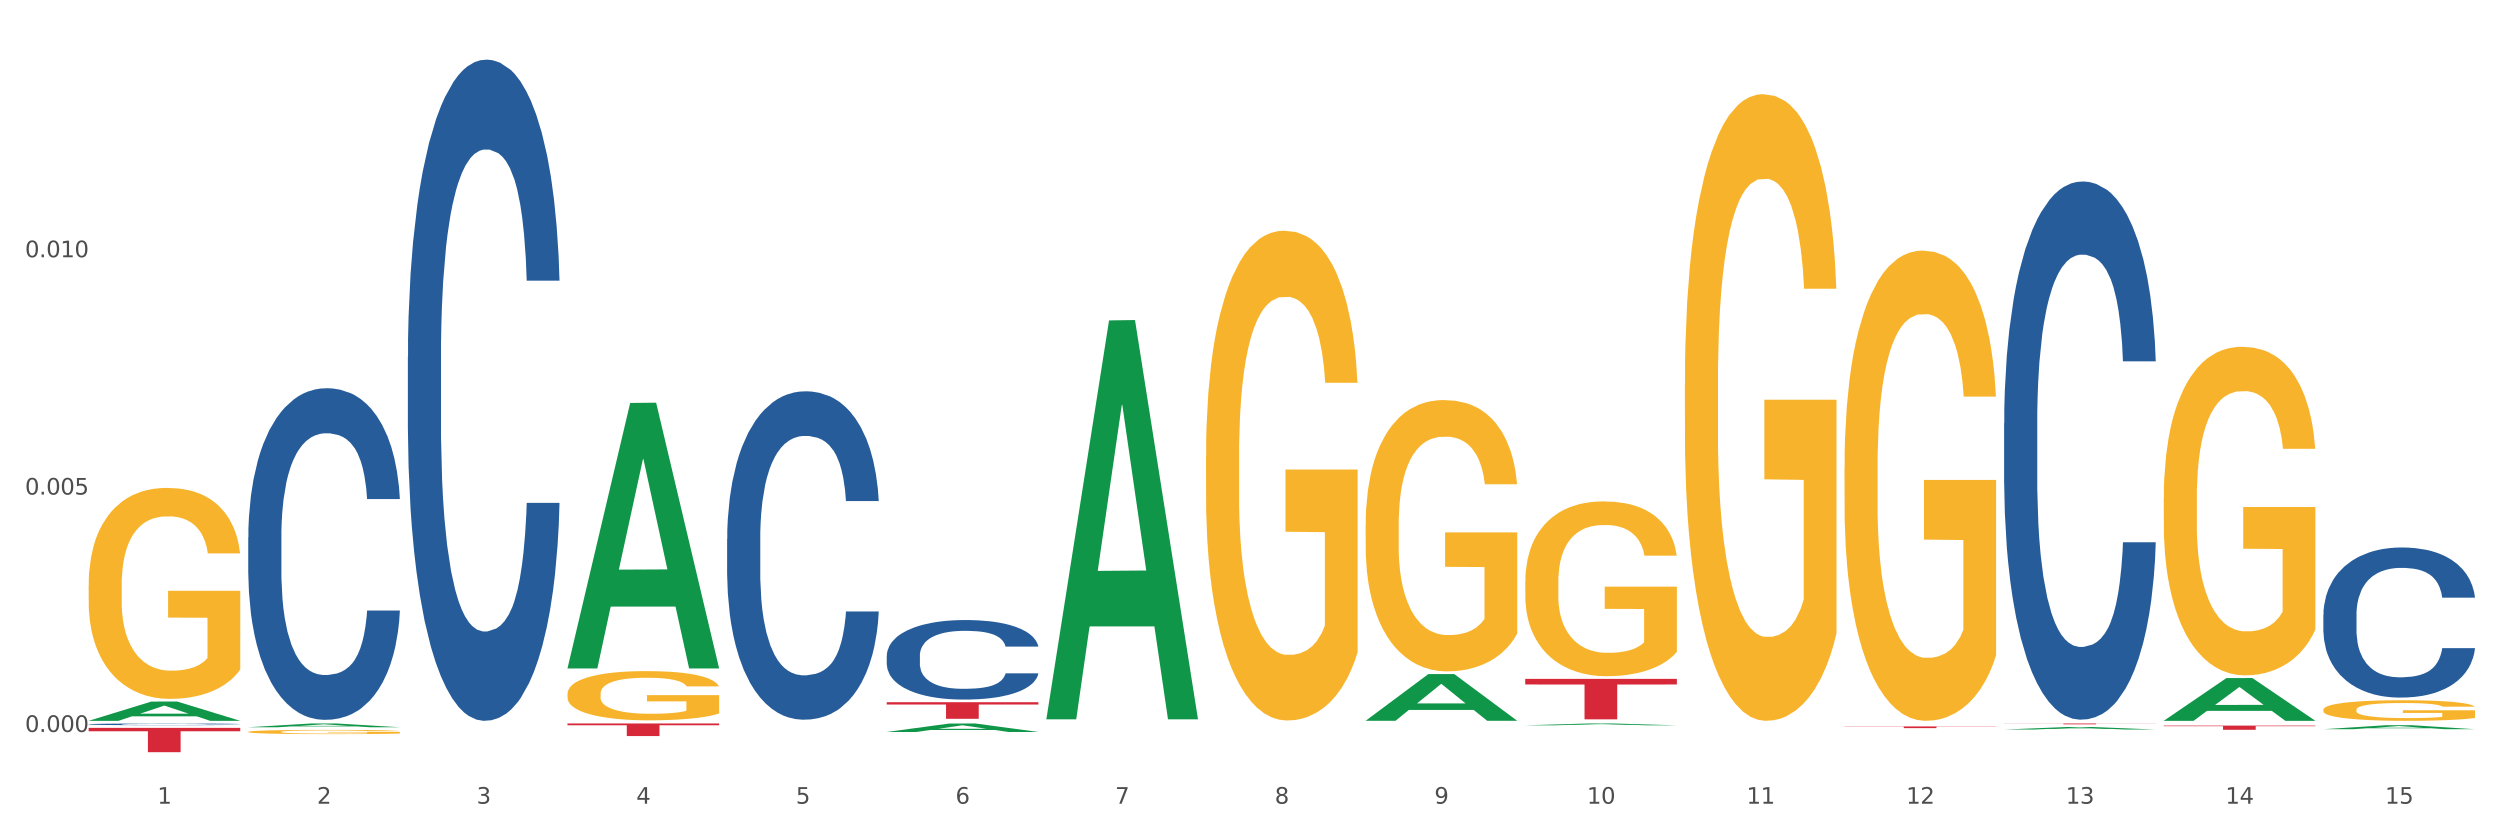 <?xml version="1.0" encoding="utf-8" standalone="no"?>
<!DOCTYPE svg PUBLIC "-//W3C//DTD SVG 1.1//EN"
  "http://www.w3.org/Graphics/SVG/1.1/DTD/svg11.dtd">
<svg xmlns:xlink="http://www.w3.org/1999/xlink" width="1080pt" height="360pt" viewBox="0 0 1080 360" xmlns="http://www.w3.org/2000/svg" version="1.1">
 <rect x="0" y="0" width="1080" height="360" fill="#333333" stroke="none"/>
 <defs>
  <style type="text/css">*{stroke-linejoin: round; stroke-linecap: butt}</style>
 </defs>
 <g id="figure_1">
  <g id="patch_1">
   <path d="M 0 360 
L 1080 360 
L 1080 0 
L 0 0 
z
" style="fill: #ffffff; stroke: #ffffff; stroke-linejoin: miter"/>
  </g>
  <g id="axes_1">
   <g id="matplotlib.axis_1">
    <g id="xtick_1">
     <g id="text_1">
      <!-- 1 -->
      <g style="fill: #4d4d4d" transform="translate(67.984 347.204) scale(0.096 -0.096)">
       <defs>
        <path id="DejaVuSans-31" d="M 794 531 
L 1825 531 
L 1825 4091 
L 703 3866 
L 703 4441 
L 1819 4666 
L 2450 4666 
L 2450 531 
L 3481 531 
L 3481 0 
L 794 0 
L 794 531 
z
" transform="scale(0.016)"/>
       </defs>
       <use xlink:href="#DejaVuSans-31"/>
      </g>
     </g>
    </g>
    <g id="xtick_2">
     <g id="text_2">
      <!-- 2 -->
      <g style="fill: #4d4d4d" transform="translate(136.942 347.204) scale(0.096 -0.096)">
       <defs>
        <path id="DejaVuSans-32" d="M 1228 531 
L 3431 531 
L 3431 0 
L 469 0 
L 469 531 
Q 828 903 1448 1529 
Q 2069 2156 2228 2338 
Q 2531 2678 2651 2914 
Q 2772 3150 2772 3378 
Q 2772 3750 2511 3984 
Q 2250 4219 1831 4219 
Q 1534 4219 1204 4116 
Q 875 4013 500 3803 
L 500 4441 
Q 881 4594 1212 4672 
Q 1544 4750 1819 4750 
Q 2544 4750 2975 4387 
Q 3406 4025 3406 3419 
Q 3406 3131 3298 2873 
Q 3191 2616 2906 2266 
Q 2828 2175 2409 1742 
Q 1991 1309 1228 531 
z
" transform="scale(0.016)"/>
       </defs>
       <use xlink:href="#DejaVuSans-32"/>
      </g>
     </g>
    </g>
    <g id="xtick_3">
     <g id="text_3">
      <!-- 3 -->
      <g style="fill: #4d4d4d" transform="translate(205.899 347.204) scale(0.096 -0.096)">
       <defs>
        <path id="DejaVuSans-33" d="M 2597 2516 
Q 3050 2419 3304 2112 
Q 3559 1806 3559 1356 
Q 3559 666 3084 287 
Q 2609 -91 1734 -91 
Q 1441 -91 1130 -33 
Q 819 25 488 141 
L 488 750 
Q 750 597 1062 519 
Q 1375 441 1716 441 
Q 2309 441 2620 675 
Q 2931 909 2931 1356 
Q 2931 1769 2642 2001 
Q 2353 2234 1838 2234 
L 1294 2234 
L 1294 2753 
L 1863 2753 
Q 2328 2753 2575 2939 
Q 2822 3125 2822 3475 
Q 2822 3834 2567 4026 
Q 2313 4219 1838 4219 
Q 1578 4219 1281 4162 
Q 984 4106 628 3988 
L 628 4550 
Q 988 4650 1302 4700 
Q 1616 4750 1894 4750 
Q 2613 4750 3031 4423 
Q 3450 4097 3450 3541 
Q 3450 3153 3228 2886 
Q 3006 2619 2597 2516 
z
" transform="scale(0.016)"/>
       </defs>
       <use xlink:href="#DejaVuSans-33"/>
      </g>
     </g>
    </g>
    <g id="xtick_4">
     <g id="text_4">
      <!-- 4 -->
      <g style="fill: #4d4d4d" transform="translate(274.857 347.204) scale(0.096 -0.096)">
       <defs>
        <path id="DejaVuSans-34" d="M 2419 4116 
L 825 1625 
L 2419 1625 
L 2419 4116 
z
M 2253 4666 
L 3047 4666 
L 3047 1625 
L 3713 1625 
L 3713 1100 
L 3047 1100 
L 3047 0 
L 2419 0 
L 2419 1100 
L 313 1100 
L 313 1709 
L 2253 4666 
z
" transform="scale(0.016)"/>
       </defs>
       <use xlink:href="#DejaVuSans-34"/>
      </g>
     </g>
    </g>
    <g id="xtick_5">
     <g id="text_5">
      <!-- 5 -->
      <g style="fill: #4d4d4d" transform="translate(343.815 347.204) scale(0.096 -0.096)">
       <defs>
        <path id="DejaVuSans-35" d="M 691 4666 
L 3169 4666 
L 3169 4134 
L 1269 4134 
L 1269 2991 
Q 1406 3038 1543 3061 
Q 1681 3084 1819 3084 
Q 2600 3084 3056 2656 
Q 3513 2228 3513 1497 
Q 3513 744 3044 326 
Q 2575 -91 1722 -91 
Q 1428 -91 1123 -41 
Q 819 9 494 109 
L 494 744 
Q 775 591 1075 516 
Q 1375 441 1709 441 
Q 2250 441 2565 725 
Q 2881 1009 2881 1497 
Q 2881 1984 2565 2268 
Q 2250 2553 1709 2553 
Q 1456 2553 1204 2497 
Q 953 2441 691 2322 
L 691 4666 
z
" transform="scale(0.016)"/>
       </defs>
       <use xlink:href="#DejaVuSans-35"/>
      </g>
     </g>
    </g>
    <g id="xtick_6">
     <g id="text_6">
      <!-- 6 -->
      <g style="fill: #4d4d4d" transform="translate(412.772 347.204) scale(0.096 -0.096)">
       <defs>
        <path id="DejaVuSans-36" d="M 2113 2584 
Q 1688 2584 1439 2293 
Q 1191 2003 1191 1497 
Q 1191 994 1439 701 
Q 1688 409 2113 409 
Q 2538 409 2786 701 
Q 3034 994 3034 1497 
Q 3034 2003 2786 2293 
Q 2538 2584 2113 2584 
z
M 3366 4563 
L 3366 3988 
Q 3128 4100 2886 4159 
Q 2644 4219 2406 4219 
Q 1781 4219 1451 3797 
Q 1122 3375 1075 2522 
Q 1259 2794 1537 2939 
Q 1816 3084 2150 3084 
Q 2853 3084 3261 2657 
Q 3669 2231 3669 1497 
Q 3669 778 3244 343 
Q 2819 -91 2113 -91 
Q 1303 -91 875 529 
Q 447 1150 447 2328 
Q 447 3434 972 4092 
Q 1497 4750 2381 4750 
Q 2619 4750 2861 4703 
Q 3103 4656 3366 4563 
z
" transform="scale(0.016)"/>
       </defs>
       <use xlink:href="#DejaVuSans-36"/>
      </g>
     </g>
    </g>
    <g id="xtick_7">
     <g id="text_7">
      <!-- 7 -->
      <g style="fill: #4d4d4d" transform="translate(481.73 347.204) scale(0.096 -0.096)">
       <defs>
        <path id="DejaVuSans-37" d="M 525 4666 
L 3525 4666 
L 3525 4397 
L 1831 0 
L 1172 0 
L 2766 4134 
L 525 4134 
L 525 4666 
z
" transform="scale(0.016)"/>
       </defs>
       <use xlink:href="#DejaVuSans-37"/>
      </g>
     </g>
    </g>
    <g id="xtick_8">
     <g id="text_8">
      <!-- 8 -->
      <g style="fill: #4d4d4d" transform="translate(550.688 347.204) scale(0.096 -0.096)">
       <defs>
        <path id="DejaVuSans-38" d="M 2034 2216 
Q 1584 2216 1326 1975 
Q 1069 1734 1069 1313 
Q 1069 891 1326 650 
Q 1584 409 2034 409 
Q 2484 409 2743 651 
Q 3003 894 3003 1313 
Q 3003 1734 2745 1975 
Q 2488 2216 2034 2216 
z
M 1403 2484 
Q 997 2584 770 2862 
Q 544 3141 544 3541 
Q 544 4100 942 4425 
Q 1341 4750 2034 4750 
Q 2731 4750 3128 4425 
Q 3525 4100 3525 3541 
Q 3525 3141 3298 2862 
Q 3072 2584 2669 2484 
Q 3125 2378 3379 2068 
Q 3634 1759 3634 1313 
Q 3634 634 3220 271 
Q 2806 -91 2034 -91 
Q 1263 -91 848 271 
Q 434 634 434 1313 
Q 434 1759 690 2068 
Q 947 2378 1403 2484 
z
M 1172 3481 
Q 1172 3119 1398 2916 
Q 1625 2713 2034 2713 
Q 2441 2713 2670 2916 
Q 2900 3119 2900 3481 
Q 2900 3844 2670 4047 
Q 2441 4250 2034 4250 
Q 1625 4250 1398 4047 
Q 1172 3844 1172 3481 
z
" transform="scale(0.016)"/>
       </defs>
       <use xlink:href="#DejaVuSans-38"/>
      </g>
     </g>
    </g>
    <g id="xtick_9">
     <g id="text_9">
      <!-- 9 -->
      <g style="fill: #4d4d4d" transform="translate(619.645 347.204) scale(0.096 -0.096)">
       <defs>
        <path id="DejaVuSans-39" d="M 703 97 
L 703 672 
Q 941 559 1184 500 
Q 1428 441 1663 441 
Q 2288 441 2617 861 
Q 2947 1281 2994 2138 
Q 2813 1869 2534 1725 
Q 2256 1581 1919 1581 
Q 1219 1581 811 2004 
Q 403 2428 403 3163 
Q 403 3881 828 4315 
Q 1253 4750 1959 4750 
Q 2769 4750 3195 4129 
Q 3622 3509 3622 2328 
Q 3622 1225 3098 567 
Q 2575 -91 1691 -91 
Q 1453 -91 1209 -44 
Q 966 3 703 97 
z
M 1959 2075 
Q 2384 2075 2632 2365 
Q 2881 2656 2881 3163 
Q 2881 3666 2632 3958 
Q 2384 4250 1959 4250 
Q 1534 4250 1286 3958 
Q 1038 3666 1038 3163 
Q 1038 2656 1286 2365 
Q 1534 2075 1959 2075 
z
" transform="scale(0.016)"/>
       </defs>
       <use xlink:href="#DejaVuSans-39"/>
      </g>
     </g>
    </g>
    <g id="xtick_10">
     <g id="text_10">
      <!-- 10 -->
      <g style="fill: #4d4d4d" transform="translate(685.549 347.204) scale(0.096 -0.096)">
       <defs>
        <path id="DejaVuSans-30" d="M 2034 4250 
Q 1547 4250 1301 3770 
Q 1056 3291 1056 2328 
Q 1056 1369 1301 889 
Q 1547 409 2034 409 
Q 2525 409 2770 889 
Q 3016 1369 3016 2328 
Q 3016 3291 2770 3770 
Q 2525 4250 2034 4250 
z
M 2034 4750 
Q 2819 4750 3233 4129 
Q 3647 3509 3647 2328 
Q 3647 1150 3233 529 
Q 2819 -91 2034 -91 
Q 1250 -91 836 529 
Q 422 1150 422 2328 
Q 422 3509 836 4129 
Q 1250 4750 2034 4750 
z
" transform="scale(0.016)"/>
       </defs>
       <use xlink:href="#DejaVuSans-31"/>
       <use xlink:href="#DejaVuSans-30" transform="translate(63.623 0)"/>
      </g>
     </g>
    </g>
    <g id="xtick_11">
     <g id="text_11">
      <!-- 11 -->
      <g style="fill: #4d4d4d" transform="translate(754.506 347.204) scale(0.096 -0.096)">
       <use xlink:href="#DejaVuSans-31"/>
       <use xlink:href="#DejaVuSans-31" transform="translate(63.623 0)"/>
      </g>
     </g>
    </g>
    <g id="xtick_12">
     <g id="text_12">
      <!-- 12 -->
      <g style="fill: #4d4d4d" transform="translate(823.464 347.204) scale(0.096 -0.096)">
       <use xlink:href="#DejaVuSans-31"/>
       <use xlink:href="#DejaVuSans-32" transform="translate(63.623 0)"/>
      </g>
     </g>
    </g>
    <g id="xtick_13">
     <g id="text_13">
      <!-- 13 -->
      <g style="fill: #4d4d4d" transform="translate(892.422 347.204) scale(0.096 -0.096)">
       <use xlink:href="#DejaVuSans-31"/>
       <use xlink:href="#DejaVuSans-33" transform="translate(63.623 0)"/>
      </g>
     </g>
    </g>
    <g id="xtick_14">
     <g id="text_14">
      <!-- 14 -->
      <g style="fill: #4d4d4d" transform="translate(961.379 347.204) scale(0.096 -0.096)">
       <use xlink:href="#DejaVuSans-31"/>
       <use xlink:href="#DejaVuSans-34" transform="translate(63.623 0)"/>
      </g>
     </g>
    </g>
    <g id="xtick_15">
     <g id="text_15">
      <!-- 15 -->
      <g style="fill: #4d4d4d" transform="translate(1030.337 347.204) scale(0.096 -0.096)">
       <use xlink:href="#DejaVuSans-31"/>
       <use xlink:href="#DejaVuSans-35" transform="translate(63.623 0)"/>
      </g>
     </g>
    </g>
    <g id="xtick_16"/>
    <g id="xtick_17"/>
    <g id="xtick_18"/>
    <g id="xtick_19"/>
    <g id="xtick_20"/>
    <g id="xtick_21"/>
    <g id="xtick_22"/>
    <g id="xtick_23"/>
    <g id="xtick_24"/>
    <g id="xtick_25"/>
    <g id="xtick_26"/>
    <g id="xtick_27"/>
    <g id="xtick_28"/>
    <g id="xtick_29"/>
   </g>
   <g id="matplotlib.axis_2">
    <g id="ytick_1">
     <g id="text_16">
      <!-- 0.000 -->
      <g style="fill: #4d4d4d" transform="translate(10.8 316.197) scale(0.096 -0.096)">
       <defs>
        <path id="DejaVuSans-2e" d="M 684 794 
L 1344 794 
L 1344 0 
L 684 0 
L 684 794 
z
" transform="scale(0.016)"/>
       </defs>
       <use xlink:href="#DejaVuSans-30"/>
       <use xlink:href="#DejaVuSans-2e" transform="translate(63.623 0)"/>
       <use xlink:href="#DejaVuSans-30" transform="translate(95.41 0)"/>
       <use xlink:href="#DejaVuSans-30" transform="translate(159.033 0)"/>
       <use xlink:href="#DejaVuSans-30" transform="translate(222.656 0)"/>
      </g>
     </g>
    </g>
    <g id="ytick_2">
     <g id="text_17">
      <!-- 0.005 -->
      <g style="fill: #4d4d4d" transform="translate(10.8 213.663) scale(0.096 -0.096)">
       <use xlink:href="#DejaVuSans-30"/>
       <use xlink:href="#DejaVuSans-2e" transform="translate(63.623 0)"/>
       <use xlink:href="#DejaVuSans-30" transform="translate(95.41 0)"/>
       <use xlink:href="#DejaVuSans-30" transform="translate(159.033 0)"/>
       <use xlink:href="#DejaVuSans-35" transform="translate(222.656 0)"/>
      </g>
     </g>
    </g>
    <g id="ytick_3">
     <g id="text_18">
      <!-- 0.010 -->
      <g style="fill: #4d4d4d" transform="translate(10.8 111.129) scale(0.096 -0.096)">
       <use xlink:href="#DejaVuSans-30"/>
       <use xlink:href="#DejaVuSans-2e" transform="translate(63.623 0)"/>
       <use xlink:href="#DejaVuSans-30" transform="translate(95.41 0)"/>
       <use xlink:href="#DejaVuSans-31" transform="translate(159.033 0)"/>
       <use xlink:href="#DejaVuSans-30" transform="translate(222.656 0)"/>
      </g>
     </g>
    </g>
    <g id="ytick_4"/>
    <g id="ytick_5"/>
    <g id="ytick_6"/>
   </g>
   <g id="PolyCollection_1">
    <path d="M 38.283 311.387 
L 38.351 311.379 
L 65.365 303.079 
L 76.576 303.071 
L 103.793 311.402 
L 90.826 311.402 
L 84.95 309.462 
L 57.058 309.462 
L 56.855 309.494 
L 51.182 311.402 
L 38.283 311.402 
L 38.283 311.387 
L 60.57 308.304 
L 81.438 308.297 
L 71.105 304.847 
L 70.97 304.831 
L 70.835 304.854 
L 60.502 308.297 
L 60.57 308.304 
L 38.283 311.387 
z
" clip-path="url(#pc3ce71cec7)" style="fill: #109648"/>
    <path d="M 796.817 313.818 
L 862.327 313.818 
L 862.327 313.92 
L 836.558 313.921 
L 836.558 314.548 
L 822.431 314.548 
L 822.431 313.921 
L 796.817 313.92 
L 796.817 313.819 
L 796.817 313.818 
z
" clip-path="url(#pc3ce71cec7)" style="fill: #d62839"/>
    <path d="M 658.902 293.274 
L 724.412 293.274 
L 724.412 295.701 
L 698.642 295.717 
L 698.642 310.74 
L 684.516 310.74 
L 684.516 295.717 
L 658.902 295.701 
L 658.902 293.29 
L 658.902 293.274 
z
" clip-path="url(#pc3ce71cec7)" style="fill: #d62839"/>
    <path d="M 383.071 303.36 
L 448.581 303.36 
L 448.581 304.356 
L 422.812 304.363 
L 422.812 310.529 
L 408.685 310.529 
L 408.685 304.363 
L 383.071 304.356 
L 383.071 303.367 
L 383.071 303.36 
z
" clip-path="url(#pc3ce71cec7)" style="fill: #d62839"/>
    <path d="M 245.156 312.55 
L 310.666 312.55 
L 310.666 313.303 
L 284.897 313.308 
L 284.897 317.97 
L 270.77 317.97 
L 270.77 313.308 
L 245.156 313.303 
L 245.156 312.555 
L 245.156 312.55 
z
" clip-path="url(#pc3ce71cec7)" style="fill: #d62839"/>
    <path d="M 38.283 314.446 
L 103.793 314.446 
L 103.793 315.905 
L 78.024 315.915 
L 78.024 324.95 
L 63.897 324.95 
L 63.897 315.915 
L 38.283 315.905 
L 38.283 314.456 
L 38.283 314.446 
z
" clip-path="url(#pc3ce71cec7)" style="fill: #d62839"/>
    <path d="M 107.241 316.159 
L 107.318 316.158 
L 107.318 316.098 
L 107.473 316.046 
L 108.246 315.921 
L 109.406 315.818 
L 110.257 315.763 
L 111.108 315.718 
L 112.113 315.673 
L 113.351 315.626 
L 115.594 315.558 
L 116.986 315.523 
L 118.687 315.486 
L 121.781 315.433 
L 124.024 315.403 
L 126.344 315.378 
L 130.134 315.348 
L 132.609 315.335 
L 135.239 315.325 
L 138.41 315.318 
L 140.808 315.316 
L 146.067 315.321 
L 150.553 315.336 
L 152.719 315.348 
L 155.503 315.368 
L 156.972 315.381 
L 159.37 315.408 
L 161.845 315.443 
L 163.547 315.473 
L 166.099 315.529 
L 168.032 315.586 
L 169.811 315.656 
L 170.74 315.704 
L 171.436 315.749 
L 172.054 315.801 
L 172.673 315.883 
L 158.751 315.883 
L 158.21 315.824 
L 157.359 315.769 
L 156.122 315.716 
L 155.039 315.683 
L 153.183 315.641 
L 151.481 315.614 
L 149.702 315.594 
L 147.537 315.578 
L 145.835 315.569 
L 143.437 315.563 
L 138.719 315.564 
L 135.548 315.578 
L 133.383 315.594 
L 131.991 315.609 
L 130.753 315.626 
L 129.361 315.649 
L 127.737 315.684 
L 126.576 315.716 
L 125.416 315.756 
L 124.488 315.796 
L 123.637 315.843 
L 122.941 315.893 
L 122.4 315.944 
L 121.936 316.008 
L 121.549 316.113 
L 121.549 316.341 
L 121.704 316.393 
L 122.091 316.461 
L 122.555 316.513 
L 123.328 316.574 
L 124.024 316.616 
L 125.339 316.676 
L 126.809 316.726 
L 127.969 316.758 
L 129.129 316.784 
L 131.14 316.821 
L 133.383 316.851 
L 135.316 316.869 
L 137.946 316.886 
L 139.725 316.893 
L 141.272 316.896 
L 145.062 316.896 
L 147.769 316.891 
L 150.785 316.879 
L 153.105 316.864 
L 155.039 316.846 
L 157.204 316.816 
L 158.597 316.788 
L 158.597 316.439 
L 141.581 316.438 
L 141.581 316.206 
L 172.75 316.206 
L 172.75 316.886 
L 171.436 316.921 
L 169.966 316.953 
L 168.419 316.981 
L 166.099 317.016 
L 163.315 317.049 
L 160.84 317.073 
L 158.21 317.093 
L 155.116 317.111 
L 151.094 317.128 
L 148.619 317.134 
L 145.526 317.139 
L 141.89 317.141 
L 138.719 317.138 
L 135.626 317.129 
L 132.377 317.114 
L 129.206 317.093 
L 126.809 317.071 
L 124.411 317.044 
L 121.859 317.009 
L 119.848 316.976 
L 118.301 316.946 
L 116.599 316.908 
L 114.743 316.858 
L 113.351 316.813 
L 112.113 316.766 
L 110.798 316.706 
L 109.87 316.654 
L 108.942 316.589 
L 108.401 316.541 
L 107.782 316.466 
L 107.318 316.361 
L 107.241 316.159 
z
" clip-path="url(#pc3ce71cec7)" style="fill: #f7b32b"/>
    <path d="M 38.283 312.886 
L 38.36 312.885 
L 38.36 312.866 
L 38.593 312.84 
L 39.445 312.792 
L 40.529 312.756 
L 42.387 312.714 
L 43.394 312.696 
L 44.71 312.676 
L 47.42 312.644 
L 50.518 312.617 
L 52.686 312.602 
L 54.312 312.592 
L 57.951 312.575 
L 60.042 312.567 
L 62.21 312.561 
L 64.069 312.557 
L 67.166 312.552 
L 69.644 312.55 
L 72.509 312.55 
L 74.91 312.55 
L 78.084 312.553 
L 82.731 312.561 
L 84.512 312.566 
L 86.912 312.574 
L 89.39 312.585 
L 91.403 312.596 
L 93.726 312.612 
L 96.127 312.632 
L 98.45 312.658 
L 100.076 312.682 
L 101.392 312.708 
L 102.554 312.738 
L 103.406 312.772 
L 103.793 312.8 
L 89.622 312.8 
L 89.235 312.775 
L 88.461 312.747 
L 87.686 312.729 
L 86.835 312.714 
L 85.518 312.697 
L 84.357 312.686 
L 82.421 312.673 
L 80.64 312.665 
L 79.169 312.66 
L 77.388 312.656 
L 73.593 312.652 
L 70.883 312.652 
L 69.179 312.653 
L 67.089 312.656 
L 65.308 312.661 
L 63.217 312.669 
L 61.591 312.678 
L 59.965 312.69 
L 59.036 312.698 
L 57.642 312.713 
L 56.712 312.725 
L 55.474 312.747 
L 54.777 312.762 
L 53.538 312.801 
L 52.996 312.829 
L 52.763 312.849 
L 52.608 312.871 
L 52.608 312.978 
L 53.073 313.026 
L 53.46 313.046 
L 54.08 313.069 
L 55.241 313.1 
L 56.945 313.129 
L 58.726 313.15 
L 60.197 313.163 
L 61.591 313.173 
L 62.985 313.18 
L 64.688 313.187 
L 66.082 313.191 
L 68.173 313.195 
L 70.651 313.197 
L 72.587 313.197 
L 76.536 313.194 
L 78.317 313.19 
L 80.02 313.186 
L 81.879 313.178 
L 83.35 313.17 
L 84.202 313.164 
L 85.596 313.151 
L 86.68 313.137 
L 87.609 313.121 
L 88.228 313.108 
L 88.925 313.087 
L 89.467 313.064 
L 89.622 313.052 
L 103.793 313.052 
L 103.483 313.076 
L 102.941 313.1 
L 101.857 313.132 
L 101.005 313.151 
L 99.689 313.173 
L 98.295 313.193 
L 96.359 313.214 
L 94.578 313.229 
L 92.72 313.243 
L 90.706 313.255 
L 87.067 313.273 
L 85.75 313.277 
L 82.963 313.286 
L 80.795 313.29 
L 77.62 313.295 
L 74.368 313.298 
L 70.96 313.299 
L 67.94 313.297 
L 64.611 313.293 
L 62.52 313.289 
L 60.197 313.283 
L 57.487 313.273 
L 54.931 313.262 
L 52.531 313.248 
L 50.285 313.232 
L 48.195 313.214 
L 45.484 313.185 
L 43.471 313.156 
L 42 313.13 
L 40.993 313.107 
L 39.987 313.078 
L 39.445 313.058 
L 38.593 313.011 
L 38.283 312.966 
L 38.283 312.886 
z
" clip-path="url(#pc3ce71cec7)" style="fill: #255c99"/>
    <path d="M 107.241 232.082 
L 107.318 231.951 
L 107.318 228.288 
L 107.55 223.316 
L 108.402 214.157 
L 109.486 207.223 
L 111.345 199.111 
L 112.351 195.709 
L 113.668 191.914 
L 116.378 185.765 
L 119.475 180.531 
L 121.644 177.653 
L 123.27 175.821 
L 126.909 172.55 
L 129 171.111 
L 131.168 169.933 
L 133.026 169.148 
L 136.124 168.232 
L 138.602 167.84 
L 141.467 167.709 
L 143.867 167.84 
L 147.042 168.363 
L 151.688 169.933 
L 153.469 170.849 
L 155.87 172.419 
L 158.348 174.513 
L 160.361 176.606 
L 162.684 179.615 
L 165.084 183.541 
L 167.407 188.513 
L 169.034 193.092 
L 170.35 197.933 
L 171.511 203.821 
L 172.363 210.232 
L 172.75 215.596 
L 158.58 215.596 
L 158.193 210.755 
L 157.418 205.522 
L 156.644 201.989 
L 155.792 199.111 
L 154.476 195.84 
L 153.314 193.746 
L 151.378 191.26 
L 149.597 189.69 
L 148.126 188.774 
L 146.345 187.989 
L 142.551 187.204 
L 139.841 187.204 
L 138.137 187.466 
L 136.046 188.12 
L 134.265 189.036 
L 132.175 190.606 
L 130.549 192.307 
L 128.922 194.531 
L 127.993 196.101 
L 126.599 198.98 
L 125.67 201.335 
L 124.431 205.391 
L 123.734 208.269 
L 122.495 215.727 
L 121.953 221.222 
L 121.721 225.017 
L 121.566 229.204 
L 121.566 249.614 
L 122.031 258.773 
L 122.418 262.698 
L 123.037 267.147 
L 124.199 272.904 
L 125.902 278.53 
L 127.683 282.586 
L 129.155 285.072 
L 130.549 286.904 
L 131.942 288.343 
L 133.646 289.651 
L 135.04 290.436 
L 137.13 291.221 
L 139.608 291.614 
L 141.544 291.614 
L 145.493 290.96 
L 147.274 290.306 
L 148.978 289.39 
L 150.836 287.95 
L 152.308 286.38 
L 153.159 285.203 
L 154.553 282.717 
L 155.637 280.1 
L 156.567 277.091 
L 157.186 274.474 
L 157.883 270.549 
L 158.425 266.1 
L 158.58 263.745 
L 172.75 263.745 
L 172.441 268.455 
L 171.899 273.035 
L 170.815 279.184 
L 169.963 282.717 
L 168.646 287.035 
L 167.253 290.698 
L 165.317 294.754 
L 163.536 297.763 
L 161.677 300.38 
L 159.664 302.735 
L 156.025 306.006 
L 154.708 306.922 
L 151.92 308.492 
L 149.752 309.408 
L 146.577 310.324 
L 143.325 310.847 
L 139.918 310.978 
L 136.898 310.716 
L 133.568 309.931 
L 131.478 309.146 
L 129.155 307.969 
L 126.444 306.137 
L 123.889 303.913 
L 121.489 301.296 
L 119.243 298.287 
L 117.152 294.885 
L 114.442 289.259 
L 112.429 283.764 
L 110.958 278.661 
L 109.951 274.343 
L 108.944 268.848 
L 108.402 265.054 
L 107.55 255.895 
L 107.241 247.39 
L 107.241 232.082 
z
" clip-path="url(#pc3ce71cec7)" style="fill: #255c99"/>
    <path d="M 176.198 154.103 
L 176.276 153.842 
L 176.276 146.538 
L 176.508 136.625 
L 177.36 118.365 
L 178.444 104.54 
L 180.302 88.366 
L 181.309 81.584 
L 182.625 74.019 
L 185.336 61.758 
L 188.433 51.324 
L 190.601 45.585 
L 192.227 41.933 
L 195.867 35.411 
L 197.957 32.542 
L 200.126 30.194 
L 201.984 28.629 
L 205.081 26.803 
L 207.559 26.02 
L 210.424 25.759 
L 212.825 26.02 
L 216 27.064 
L 220.646 30.194 
L 222.427 32.02 
L 224.827 35.151 
L 227.305 39.324 
L 229.319 43.498 
L 231.642 49.498 
L 234.042 57.324 
L 236.365 67.236 
L 237.991 76.367 
L 239.308 86.018 
L 240.469 97.757 
L 241.321 110.539 
L 241.708 121.235 
L 227.538 121.235 
L 227.15 111.583 
L 226.376 101.148 
L 225.602 94.105 
L 224.75 88.366 
L 223.433 81.845 
L 222.272 77.671 
L 220.336 72.715 
L 218.555 69.584 
L 217.084 67.758 
L 215.303 66.193 
L 211.509 64.628 
L 208.798 64.628 
L 207.095 65.15 
L 205.004 66.454 
L 203.223 68.28 
L 201.132 71.41 
L 199.506 74.801 
L 197.88 79.236 
L 196.951 82.366 
L 195.557 88.105 
L 194.628 92.801 
L 193.389 100.888 
L 192.692 106.626 
L 191.453 121.496 
L 190.911 132.452 
L 190.679 140.017 
L 190.524 148.364 
L 190.524 189.059 
L 190.988 207.319 
L 191.376 215.145 
L 191.995 224.014 
L 193.157 235.492 
L 194.86 246.709 
L 196.641 254.796 
L 198.112 259.752 
L 199.506 263.404 
L 200.9 266.273 
L 202.604 268.882 
L 203.997 270.447 
L 206.088 272.012 
L 208.566 272.795 
L 210.502 272.795 
L 214.451 271.491 
L 216.232 270.186 
L 217.936 268.36 
L 219.794 265.491 
L 221.265 262.361 
L 222.117 260.013 
L 223.511 255.056 
L 224.595 249.839 
L 225.524 243.839 
L 226.144 238.622 
L 226.841 230.796 
L 227.383 221.927 
L 227.538 217.232 
L 241.708 217.232 
L 241.398 226.623 
L 240.856 235.753 
L 239.772 248.013 
L 238.92 255.056 
L 237.604 263.665 
L 236.21 270.969 
L 234.274 279.056 
L 232.493 285.055 
L 230.635 290.273 
L 228.622 294.968 
L 224.982 301.49 
L 223.666 303.316 
L 220.878 306.446 
L 218.71 308.272 
L 215.535 310.098 
L 212.283 311.142 
L 208.876 311.402 
L 205.856 310.881 
L 202.526 309.316 
L 200.435 307.75 
L 198.112 305.403 
L 195.402 301.751 
L 192.847 297.316 
L 190.446 292.099 
L 188.201 286.099 
L 186.11 279.317 
L 183.4 268.1 
L 181.386 257.143 
L 179.915 246.97 
L 178.909 238.361 
L 177.902 227.405 
L 177.36 219.84 
L 176.508 201.58 
L 176.198 184.624 
L 176.198 154.103 
z
" clip-path="url(#pc3ce71cec7)" style="fill: #255c99"/>
    <path d="M 314.114 232.786 
L 314.191 232.656 
L 314.191 229.028 
L 314.423 224.104 
L 315.275 215.035 
L 316.359 208.167 
L 318.218 200.134 
L 319.224 196.765 
L 320.541 193.008 
L 323.251 186.918 
L 326.348 181.735 
L 328.516 178.885 
L 330.143 177.071 
L 333.782 173.832 
L 335.873 172.406 
L 338.041 171.24 
L 339.899 170.463 
L 342.997 169.556 
L 345.475 169.167 
L 348.34 169.037 
L 350.74 169.167 
L 353.915 169.685 
L 358.561 171.24 
L 360.342 172.147 
L 362.743 173.702 
L 365.221 175.775 
L 367.234 177.848 
L 369.557 180.828 
L 371.957 184.715 
L 374.28 189.639 
L 375.907 194.174 
L 377.223 198.968 
L 378.384 204.799 
L 379.236 211.147 
L 379.623 216.46 
L 365.453 216.46 
L 365.066 211.666 
L 364.291 206.483 
L 363.517 202.985 
L 362.665 200.134 
L 361.349 196.895 
L 360.187 194.822 
L 358.251 192.36 
L 356.47 190.805 
L 354.999 189.898 
L 353.218 189.121 
L 349.424 188.343 
L 346.714 188.343 
L 345.01 188.602 
L 342.919 189.25 
L 341.138 190.157 
L 339.048 191.712 
L 337.421 193.396 
L 335.795 195.599 
L 334.866 197.154 
L 333.472 200.005 
L 332.543 202.337 
L 331.304 206.353 
L 330.607 209.204 
L 329.368 216.589 
L 328.826 222.031 
L 328.594 225.789 
L 328.439 229.935 
L 328.439 250.148 
L 328.904 259.218 
L 329.291 263.105 
L 329.91 267.51 
L 331.072 273.211 
L 332.775 278.783 
L 334.556 282.799 
L 336.028 285.261 
L 337.421 287.075 
L 338.815 288.5 
L 340.519 289.796 
L 341.913 290.573 
L 344.003 291.351 
L 346.481 291.74 
L 348.417 291.74 
L 352.366 291.092 
L 354.147 290.444 
L 355.851 289.537 
L 357.709 288.112 
L 359.181 286.557 
L 360.032 285.391 
L 361.426 282.929 
L 362.51 280.337 
L 363.44 277.357 
L 364.059 274.766 
L 364.756 270.879 
L 365.298 266.474 
L 365.453 264.141 
L 379.623 264.141 
L 379.314 268.806 
L 378.772 273.341 
L 377.688 279.43 
L 376.836 282.929 
L 375.519 287.205 
L 374.126 290.833 
L 372.19 294.849 
L 370.409 297.829 
L 368.55 300.421 
L 366.537 302.753 
L 362.898 305.992 
L 361.581 306.899 
L 358.793 308.454 
L 356.625 309.361 
L 353.45 310.268 
L 350.198 310.786 
L 346.791 310.916 
L 343.771 310.657 
L 340.441 309.879 
L 338.351 309.102 
L 336.028 307.936 
L 333.317 306.122 
L 330.762 303.919 
L 328.362 301.328 
L 326.116 298.348 
L 324.025 294.979 
L 321.315 289.407 
L 319.302 283.965 
L 317.831 278.912 
L 316.824 274.636 
L 315.817 269.194 
L 315.275 265.437 
L 314.423 256.367 
L 314.114 247.945 
L 314.114 232.786 
z
" clip-path="url(#pc3ce71cec7)" style="fill: #255c99"/>
    <path d="M 383.071 283.294 
L 383.149 283.263 
L 383.149 282.384 
L 383.381 281.192 
L 384.233 278.996 
L 385.317 277.333 
L 387.175 275.388 
L 388.182 274.572 
L 389.498 273.662 
L 392.209 272.188 
L 395.306 270.933 
L 397.474 270.243 
L 399.1 269.803 
L 402.74 269.019 
L 404.83 268.674 
L 406.999 268.392 
L 408.857 268.203 
L 411.954 267.984 
L 414.432 267.89 
L 417.297 267.858 
L 419.698 267.89 
L 422.873 268.015 
L 427.519 268.392 
L 429.3 268.611 
L 431.7 268.988 
L 434.178 269.49 
L 436.192 269.992 
L 438.515 270.713 
L 440.915 271.654 
L 443.238 272.847 
L 444.864 273.945 
L 446.181 275.106 
L 447.342 276.517 
L 448.194 278.055 
L 448.581 279.341 
L 434.411 279.341 
L 434.023 278.18 
L 433.249 276.925 
L 432.475 276.078 
L 431.623 275.388 
L 430.306 274.604 
L 429.145 274.102 
L 427.209 273.506 
L 425.428 273.129 
L 423.957 272.909 
L 422.176 272.721 
L 418.382 272.533 
L 415.671 272.533 
L 413.968 272.596 
L 411.877 272.753 
L 410.096 272.972 
L 408.005 273.349 
L 406.379 273.757 
L 404.753 274.29 
L 403.824 274.666 
L 402.43 275.357 
L 401.501 275.921 
L 400.262 276.894 
L 399.565 277.584 
L 398.326 279.373 
L 397.784 280.69 
L 397.552 281.6 
L 397.397 282.604 
L 397.397 287.498 
L 397.861 289.695 
L 398.248 290.636 
L 398.868 291.703 
L 400.029 293.083 
L 401.733 294.432 
L 403.514 295.405 
L 404.985 296.001 
L 406.379 296.44 
L 407.773 296.785 
L 409.477 297.099 
L 410.87 297.287 
L 412.961 297.476 
L 415.439 297.57 
L 417.375 297.57 
L 421.324 297.413 
L 423.105 297.256 
L 424.809 297.036 
L 426.667 296.691 
L 428.138 296.315 
L 428.99 296.032 
L 430.384 295.436 
L 431.468 294.809 
L 432.397 294.087 
L 433.017 293.46 
L 433.714 292.518 
L 434.256 291.452 
L 434.411 290.887 
L 448.581 290.887 
L 448.271 292.016 
L 447.729 293.114 
L 446.645 294.589 
L 445.793 295.436 
L 444.477 296.472 
L 443.083 297.35 
L 441.147 298.323 
L 439.366 299.044 
L 437.508 299.672 
L 435.495 300.236 
L 431.855 301.021 
L 430.539 301.24 
L 427.751 301.617 
L 425.583 301.837 
L 422.408 302.056 
L 419.156 302.182 
L 415.749 302.213 
L 412.729 302.15 
L 409.399 301.962 
L 407.308 301.774 
L 404.985 301.491 
L 402.275 301.052 
L 399.72 300.519 
L 397.319 299.891 
L 395.074 299.17 
L 392.983 298.354 
L 390.273 297.005 
L 388.259 295.687 
L 386.788 294.464 
L 385.782 293.428 
L 384.775 292.111 
L 384.233 291.201 
L 383.381 289.004 
L 383.071 286.965 
L 383.071 283.294 
z
" clip-path="url(#pc3ce71cec7)" style="fill: #255c99"/>
    <path d="M 865.775 182.864 
L 865.852 182.652 
L 865.852 176.706 
L 866.085 168.637 
L 866.936 153.773 
L 868.021 142.519 
L 869.879 129.354 
L 870.886 123.833 
L 872.202 117.675 
L 874.912 107.695 
L 878.01 99.202 
L 880.178 94.53 
L 881.804 91.557 
L 885.443 86.249 
L 887.534 83.913 
L 889.702 82.002 
L 891.561 80.728 
L 894.658 79.242 
L 897.136 78.605 
L 900.001 78.392 
L 902.402 78.605 
L 905.576 79.454 
L 910.222 82.002 
L 912.003 83.488 
L 914.404 86.037 
L 916.882 89.434 
L 918.895 92.831 
L 921.218 97.715 
L 923.619 104.086 
L 925.942 112.155 
L 927.568 119.587 
L 928.884 127.443 
L 930.046 136.999 
L 930.898 147.403 
L 931.285 156.109 
L 917.114 156.109 
L 916.727 148.253 
L 915.953 139.759 
L 915.178 134.026 
L 914.326 129.354 
L 913.01 124.046 
L 911.849 120.648 
L 909.913 116.614 
L 908.132 114.066 
L 906.66 112.579 
L 904.879 111.305 
L 901.085 110.031 
L 898.375 110.031 
L 896.671 110.456 
L 894.581 111.518 
L 892.8 113.004 
L 890.709 115.552 
L 889.083 118.312 
L 887.457 121.922 
L 886.527 124.47 
L 885.134 129.142 
L 884.204 132.964 
L 882.965 139.547 
L 882.269 144.218 
L 881.03 156.322 
L 880.488 165.24 
L 880.255 171.398 
L 880.1 178.193 
L 880.1 211.318 
L 880.565 226.182 
L 880.952 232.552 
L 881.572 239.772 
L 882.733 249.115 
L 884.437 258.246 
L 886.218 264.828 
L 887.689 268.863 
L 889.083 271.835 
L 890.477 274.171 
L 892.18 276.295 
L 893.574 277.569 
L 895.665 278.843 
L 898.143 279.48 
L 900.078 279.48 
L 904.028 278.418 
L 905.809 277.356 
L 907.512 275.87 
L 909.371 273.534 
L 910.842 270.986 
L 911.694 269.075 
L 913.088 265.04 
L 914.172 260.794 
L 915.101 255.91 
L 915.72 251.663 
L 916.417 245.293 
L 916.959 238.073 
L 917.114 234.251 
L 931.285 234.251 
L 930.975 241.895 
L 930.433 249.327 
L 929.349 259.307 
L 928.497 265.04 
L 927.181 272.048 
L 925.787 277.993 
L 923.851 284.576 
L 922.07 289.46 
L 920.212 293.707 
L 918.198 297.529 
L 914.559 302.837 
L 913.242 304.324 
L 910.455 306.872 
L 908.287 308.358 
L 905.112 309.845 
L 901.859 310.694 
L 898.452 310.906 
L 895.432 310.482 
L 892.103 309.208 
L 890.012 307.933 
L 887.689 306.022 
L 884.979 303.05 
L 882.423 299.44 
L 880.023 295.193 
L 877.777 290.309 
L 875.687 284.788 
L 872.976 275.658 
L 870.963 266.739 
L 869.492 258.458 
L 868.485 251.451 
L 867.478 242.532 
L 866.936 236.374 
L 866.085 221.51 
L 865.775 207.708 
L 865.775 182.864 
z
" clip-path="url(#pc3ce71cec7)" style="fill: #255c99"/>
    <path d="M 1003.69 265.649 
L 1003.768 265.589 
L 1003.768 263.931 
L 1004 261.681 
L 1004.852 257.535 
L 1005.936 254.396 
L 1007.794 250.724 
L 1008.801 249.184 
L 1010.117 247.467 
L 1012.828 244.683 
L 1015.925 242.314 
L 1018.093 241.012 
L 1019.719 240.182 
L 1023.359 238.702 
L 1025.449 238.05 
L 1027.618 237.517 
L 1029.476 237.162 
L 1032.573 236.747 
L 1035.051 236.57 
L 1037.916 236.51 
L 1040.317 236.57 
L 1043.492 236.807 
L 1048.138 237.517 
L 1049.919 237.932 
L 1052.319 238.643 
L 1054.797 239.59 
L 1056.81 240.538 
L 1059.133 241.9 
L 1061.534 243.677 
L 1063.857 245.927 
L 1065.483 248 
L 1066.8 250.191 
L 1067.961 252.856 
L 1068.813 255.758 
L 1069.2 258.186 
L 1055.029 258.186 
L 1054.642 255.995 
L 1053.868 253.626 
L 1053.094 252.027 
L 1052.242 250.724 
L 1050.925 249.244 
L 1049.764 248.296 
L 1047.828 247.171 
L 1046.047 246.46 
L 1044.576 246.046 
L 1042.795 245.69 
L 1039 245.335 
L 1036.29 245.335 
L 1034.587 245.453 
L 1032.496 245.749 
L 1030.715 246.164 
L 1028.624 246.875 
L 1026.998 247.645 
L 1025.372 248.651 
L 1024.443 249.362 
L 1023.049 250.665 
L 1022.12 251.731 
L 1020.881 253.567 
L 1020.184 254.87 
L 1018.945 258.246 
L 1018.403 260.733 
L 1018.171 262.451 
L 1018.016 264.346 
L 1018.016 273.585 
L 1018.48 277.73 
L 1018.867 279.507 
L 1019.487 281.521 
L 1020.648 284.126 
L 1022.352 286.673 
L 1024.133 288.509 
L 1025.604 289.634 
L 1026.998 290.463 
L 1028.392 291.115 
L 1030.095 291.707 
L 1031.489 292.062 
L 1033.58 292.418 
L 1036.058 292.595 
L 1037.994 292.595 
L 1041.943 292.299 
L 1043.724 292.003 
L 1045.428 291.589 
L 1047.286 290.937 
L 1048.757 290.226 
L 1049.609 289.693 
L 1051.003 288.568 
L 1052.087 287.384 
L 1053.016 286.022 
L 1053.636 284.837 
L 1054.333 283.06 
L 1054.875 281.047 
L 1055.029 279.981 
L 1069.2 279.981 
L 1068.89 282.113 
L 1068.348 284.186 
L 1067.264 286.969 
L 1066.412 288.568 
L 1065.096 290.523 
L 1063.702 292.181 
L 1061.766 294.017 
L 1059.985 295.379 
L 1058.127 296.563 
L 1056.114 297.629 
L 1052.474 299.11 
L 1051.158 299.525 
L 1048.37 300.235 
L 1046.202 300.65 
L 1043.027 301.064 
L 1039.775 301.301 
L 1036.368 301.361 
L 1033.348 301.242 
L 1030.018 300.887 
L 1027.927 300.531 
L 1025.604 299.998 
L 1022.894 299.169 
L 1020.339 298.162 
L 1017.938 296.978 
L 1015.693 295.616 
L 1013.602 294.076 
L 1010.892 291.529 
L 1008.878 289.042 
L 1007.407 286.732 
L 1006.4 284.778 
L 1005.394 282.291 
L 1004.852 280.573 
L 1004 276.427 
L 1003.69 272.578 
L 1003.69 265.649 
z
" clip-path="url(#pc3ce71cec7)" style="fill: #255c99"/>
    <path d="M 1003.69 306.618 
L 1003.768 306.61 
L 1003.768 306.317 
L 1003.922 306.066 
L 1004.696 305.456 
L 1005.856 304.953 
L 1006.707 304.685 
L 1007.557 304.465 
L 1008.563 304.246 
L 1009.8 304.019 
L 1012.043 303.686 
L 1013.435 303.515 
L 1015.137 303.336 
L 1018.231 303.076 
L 1020.474 302.93 
L 1022.794 302.808 
L 1026.584 302.662 
L 1029.059 302.597 
L 1031.688 302.548 
L 1034.86 302.516 
L 1037.257 302.508 
L 1042.517 302.532 
L 1047.002 302.605 
L 1049.168 302.662 
L 1051.952 302.76 
L 1053.422 302.825 
L 1055.82 302.955 
L 1058.295 303.125 
L 1059.996 303.271 
L 1062.548 303.547 
L 1064.482 303.824 
L 1066.261 304.165 
L 1067.189 304.4 
L 1067.885 304.62 
L 1068.504 304.872 
L 1069.123 305.27 
L 1055.201 305.27 
L 1054.659 304.985 
L 1053.809 304.717 
L 1052.571 304.457 
L 1051.488 304.295 
L 1049.632 304.092 
L 1047.931 303.962 
L 1046.152 303.864 
L 1043.986 303.783 
L 1042.285 303.742 
L 1039.887 303.71 
L 1035.169 303.718 
L 1031.998 303.783 
L 1029.832 303.864 
L 1028.44 303.937 
L 1027.203 304.019 
L 1025.81 304.132 
L 1024.186 304.303 
L 1023.026 304.457 
L 1021.866 304.652 
L 1020.938 304.847 
L 1020.087 305.075 
L 1019.391 305.318 
L 1018.85 305.57 
L 1018.385 305.879 
L 1017.999 306.391 
L 1017.999 307.503 
L 1018.153 307.755 
L 1018.54 308.088 
L 1019.004 308.34 
L 1019.778 308.641 
L 1020.474 308.844 
L 1021.789 309.136 
L 1023.258 309.38 
L 1024.418 309.534 
L 1025.578 309.664 
L 1027.589 309.843 
L 1029.832 309.989 
L 1031.766 310.078 
L 1034.396 310.16 
L 1036.174 310.192 
L 1037.721 310.208 
L 1041.511 310.208 
L 1044.218 310.184 
L 1047.235 310.127 
L 1049.555 310.054 
L 1051.488 309.965 
L 1053.654 309.818 
L 1055.046 309.68 
L 1055.046 307.983 
L 1038.031 307.975 
L 1038.031 306.845 
L 1069.2 306.845 
L 1069.2 310.16 
L 1067.885 310.33 
L 1066.416 310.485 
L 1064.869 310.623 
L 1062.548 310.793 
L 1059.764 310.956 
L 1057.289 311.069 
L 1054.659 311.167 
L 1051.566 311.256 
L 1047.544 311.337 
L 1045.069 311.37 
L 1041.975 311.394 
L 1038.34 311.402 
L 1035.169 311.386 
L 1032.075 311.346 
L 1028.827 311.272 
L 1025.656 311.167 
L 1023.258 311.061 
L 1020.86 310.931 
L 1018.308 310.761 
L 1016.297 310.598 
L 1014.75 310.452 
L 1013.049 310.265 
L 1011.193 310.022 
L 1009.8 309.802 
L 1008.563 309.575 
L 1007.248 309.282 
L 1006.32 309.031 
L 1005.392 308.714 
L 1004.85 308.478 
L 1004.232 308.113 
L 1003.768 307.601 
L 1003.69 306.618 
z
" clip-path="url(#pc3ce71cec7)" style="fill: #f7b32b"/>
    <path d="M 934.733 215.401 
L 934.81 215.271 
L 934.81 210.604 
L 934.965 206.585 
L 935.738 196.862 
L 936.898 188.825 
L 937.749 184.546 
L 938.6 181.046 
L 939.605 177.546 
L 940.843 173.916 
L 943.086 168.601 
L 944.478 165.878 
L 946.179 163.026 
L 949.273 158.878 
L 951.516 156.544 
L 953.836 154.6 
L 957.626 152.266 
L 960.101 151.229 
L 962.731 150.451 
L 965.902 149.933 
L 968.3 149.803 
L 973.559 150.192 
L 978.045 151.359 
L 980.21 152.266 
L 982.995 153.822 
L 984.464 154.859 
L 986.862 156.933 
L 989.337 159.656 
L 991.038 161.989 
L 993.591 166.397 
L 995.524 170.805 
L 997.303 176.249 
L 998.231 180.009 
L 998.928 183.509 
L 999.546 187.528 
L 1000.165 193.881 
L 986.243 193.881 
L 985.702 189.343 
L 984.851 185.065 
L 983.614 180.917 
L 982.531 178.324 
L 980.674 175.083 
L 978.973 173.008 
L 977.194 171.453 
L 975.028 170.156 
L 973.327 169.508 
L 970.929 168.99 
L 966.211 169.119 
L 963.04 170.156 
L 960.875 171.453 
L 959.482 172.62 
L 958.245 173.916 
L 956.853 175.731 
L 955.229 178.453 
L 954.068 180.917 
L 952.908 184.028 
L 951.98 187.139 
L 951.129 190.769 
L 950.433 194.658 
L 949.892 198.677 
L 949.428 203.604 
L 949.041 211.771 
L 949.041 229.532 
L 949.196 233.55 
L 949.582 238.866 
L 950.047 242.885 
L 950.82 247.681 
L 951.516 250.922 
L 952.831 255.589 
L 954.3 259.478 
L 955.461 261.942 
L 956.621 264.016 
L 958.632 266.868 
L 960.875 269.202 
L 962.808 270.628 
L 965.438 271.924 
L 967.217 272.443 
L 968.764 272.702 
L 972.553 272.702 
L 975.26 272.313 
L 978.277 271.405 
L 980.597 270.239 
L 982.531 268.813 
L 984.696 266.479 
L 986.089 264.275 
L 986.089 237.18 
L 969.073 237.051 
L 969.073 219.031 
L 1000.242 219.031 
L 1000.242 271.924 
L 998.928 274.646 
L 997.458 277.11 
L 995.911 279.313 
L 993.591 282.036 
L 990.806 284.629 
L 988.331 286.444 
L 985.702 287.999 
L 982.608 289.425 
L 978.586 290.722 
L 976.111 291.24 
L 973.017 291.629 
L 969.382 291.759 
L 966.211 291.5 
L 963.118 290.851 
L 959.869 289.685 
L 956.698 287.999 
L 954.3 286.314 
L 951.903 284.24 
L 949.35 281.517 
L 947.34 278.925 
L 945.793 276.591 
L 944.091 273.609 
L 942.235 269.72 
L 940.843 266.22 
L 939.605 262.59 
L 938.29 257.923 
L 937.362 253.904 
L 936.434 248.848 
L 935.893 245.088 
L 935.274 239.255 
L 934.81 231.087 
L 934.733 215.401 
z
" clip-path="url(#pc3ce71cec7)" style="fill: #f7b32b"/>
    <path d="M 796.817 202.129 
L 796.895 201.944 
L 796.895 195.265 
L 797.049 189.513 
L 797.823 175.599 
L 798.983 164.097 
L 799.834 157.974 
L 800.684 152.965 
L 801.69 147.956 
L 802.927 142.762 
L 805.17 135.155 
L 806.563 131.259 
L 808.264 127.178 
L 811.358 121.241 
L 813.601 117.901 
L 815.921 115.119 
L 819.711 111.779 
L 822.186 110.295 
L 824.816 109.182 
L 827.987 108.44 
L 830.384 108.254 
L 835.644 108.811 
L 840.129 110.48 
L 842.295 111.779 
L 845.079 114.005 
L 846.549 115.49 
L 848.947 118.458 
L 851.422 122.354 
L 853.123 125.693 
L 855.676 132.001 
L 857.609 138.309 
L 859.388 146.101 
L 860.316 151.481 
L 861.012 156.49 
L 861.631 162.242 
L 862.25 171.332 
L 848.328 171.332 
L 847.786 164.839 
L 846.936 158.717 
L 845.698 152.78 
L 844.615 149.069 
L 842.759 144.431 
L 841.058 141.463 
L 839.279 139.237 
L 837.113 137.381 
L 835.412 136.454 
L 833.014 135.712 
L 828.296 135.897 
L 825.125 137.381 
L 822.959 139.237 
L 821.567 140.906 
L 820.33 142.762 
L 818.937 145.359 
L 817.313 149.255 
L 816.153 152.78 
L 814.993 157.232 
L 814.065 161.685 
L 813.214 166.88 
L 812.518 172.445 
L 811.977 178.197 
L 811.512 185.246 
L 811.126 196.934 
L 811.126 222.351 
L 811.28 228.102 
L 811.667 235.709 
L 812.131 241.46 
L 812.905 248.324 
L 813.601 252.963 
L 814.916 259.641 
L 816.385 265.207 
L 817.545 268.732 
L 818.705 271.7 
L 820.716 275.782 
L 822.959 279.121 
L 824.893 281.162 
L 827.523 283.017 
L 829.301 283.759 
L 830.848 284.131 
L 834.638 284.131 
L 837.345 283.574 
L 840.362 282.275 
L 842.682 280.606 
L 844.615 278.565 
L 846.781 275.225 
L 848.173 272.071 
L 848.173 233.297 
L 831.158 233.112 
L 831.158 207.324 
L 862.327 207.324 
L 862.327 283.017 
L 861.012 286.913 
L 859.543 290.438 
L 857.996 293.592 
L 855.676 297.488 
L 852.891 301.199 
L 850.416 303.796 
L 847.786 306.022 
L 844.693 308.063 
L 840.671 309.918 
L 838.196 310.66 
L 835.102 311.217 
L 831.467 311.402 
L 828.296 311.031 
L 825.202 310.104 
L 821.954 308.434 
L 818.783 306.022 
L 816.385 303.61 
L 813.987 300.642 
L 811.435 296.746 
L 809.424 293.036 
L 807.877 289.696 
L 806.176 285.429 
L 804.32 279.863 
L 802.927 274.854 
L 801.69 269.66 
L 800.375 262.981 
L 799.447 257.23 
L 798.519 249.994 
L 797.977 244.614 
L 797.359 236.265 
L 796.895 224.577 
L 796.817 202.129 
z
" clip-path="url(#pc3ce71cec7)" style="fill: #f7b32b"/>
    <path d="M 727.86 165.774 
L 727.937 165.527 
L 727.937 156.626 
L 728.092 148.962 
L 728.865 130.418 
L 730.025 115.089 
L 730.876 106.93 
L 731.727 100.254 
L 732.732 93.578 
L 733.97 86.655 
L 736.213 76.518 
L 737.605 71.326 
L 739.306 65.887 
L 742.4 57.975 
L 744.643 53.524 
L 746.963 49.816 
L 750.753 45.365 
L 753.228 43.387 
L 755.858 41.904 
L 759.029 40.915 
L 761.427 40.668 
L 766.686 41.409 
L 771.172 43.635 
L 773.337 45.365 
L 776.122 48.332 
L 777.591 50.31 
L 779.989 54.266 
L 782.464 59.458 
L 784.166 63.909 
L 786.718 72.315 
L 788.651 80.722 
L 790.43 91.106 
L 791.358 98.276 
L 792.055 104.952 
L 792.673 112.616 
L 793.292 124.731 
L 779.37 124.731 
L 778.829 116.078 
L 777.978 107.919 
L 776.741 100.007 
L 775.658 95.062 
L 773.802 88.881 
L 772.1 84.925 
L 770.321 81.958 
L 768.155 79.485 
L 766.454 78.249 
L 764.056 77.26 
L 759.338 77.507 
L 756.167 79.485 
L 754.002 81.958 
L 752.609 84.183 
L 751.372 86.655 
L 749.98 90.117 
L 748.356 95.309 
L 747.195 100.007 
L 746.035 105.941 
L 745.107 111.875 
L 744.256 118.797 
L 743.56 126.215 
L 743.019 133.88 
L 742.555 143.275 
L 742.168 158.851 
L 742.168 192.724 
L 742.323 200.389 
L 742.71 210.526 
L 743.174 218.191 
L 743.947 227.339 
L 744.643 233.52 
L 745.958 242.421 
L 747.427 249.838 
L 748.588 254.536 
L 749.748 258.492 
L 751.759 263.931 
L 754.002 268.382 
L 755.935 271.101 
L 758.565 273.574 
L 760.344 274.563 
L 761.891 275.057 
L 765.68 275.057 
L 768.387 274.315 
L 771.404 272.585 
L 773.724 270.36 
L 775.658 267.64 
L 777.823 263.189 
L 779.216 258.986 
L 779.216 207.312 
L 762.2 207.064 
L 762.2 172.697 
L 793.369 172.697 
L 793.369 273.574 
L 792.055 278.766 
L 790.585 283.464 
L 789.038 287.667 
L 786.718 292.859 
L 783.933 297.804 
L 781.458 301.265 
L 778.829 304.232 
L 775.735 306.952 
L 771.713 309.424 
L 769.238 310.413 
L 766.145 311.155 
L 762.509 311.402 
L 759.338 310.908 
L 756.245 309.672 
L 752.996 307.447 
L 749.825 304.232 
L 747.427 301.018 
L 745.03 297.062 
L 742.477 291.87 
L 740.467 286.925 
L 738.92 282.475 
L 737.218 276.788 
L 735.362 269.371 
L 733.97 262.695 
L 732.732 255.772 
L 731.417 246.871 
L 730.489 239.207 
L 729.561 229.564 
L 729.02 222.394 
L 728.401 211.268 
L 727.937 195.691 
L 727.86 165.774 
z
" clip-path="url(#pc3ce71cec7)" style="fill: #f7b32b"/>
    <path d="M 658.902 251.506 
L 658.979 251.437 
L 658.979 248.955 
L 659.134 246.817 
L 659.907 241.644 
L 661.068 237.369 
L 661.918 235.093 
L 662.769 233.231 
L 663.775 231.369 
L 665.012 229.438 
L 667.255 226.61 
L 668.647 225.162 
L 670.349 223.645 
L 673.442 221.438 
L 675.685 220.197 
L 678.006 219.162 
L 681.796 217.921 
L 684.271 217.369 
L 686.9 216.955 
L 690.071 216.679 
L 692.469 216.61 
L 697.728 216.817 
L 702.214 217.438 
L 704.38 217.921 
L 707.164 218.748 
L 708.634 219.3 
L 711.031 220.403 
L 713.506 221.852 
L 715.208 223.093 
L 717.76 225.438 
L 719.694 227.783 
L 721.473 230.679 
L 722.401 232.679 
L 723.097 234.541 
L 723.716 236.679 
L 724.334 240.058 
L 710.413 240.058 
L 709.871 237.645 
L 709.02 235.369 
L 707.783 233.162 
L 706.7 231.783 
L 704.844 230.058 
L 703.142 228.955 
L 701.363 228.127 
L 699.198 227.438 
L 697.496 227.093 
L 695.099 226.817 
L 690.381 226.886 
L 687.21 227.438 
L 685.044 228.127 
L 683.652 228.748 
L 682.414 229.438 
L 681.022 230.403 
L 679.398 231.852 
L 678.238 233.162 
L 677.078 234.817 
L 676.149 236.472 
L 675.299 238.403 
L 674.603 240.472 
L 674.061 242.61 
L 673.597 245.231 
L 673.21 249.575 
L 673.21 259.024 
L 673.365 261.161 
L 673.752 263.989 
L 674.216 266.127 
L 674.989 268.679 
L 675.685 270.403 
L 677 272.885 
L 678.47 274.954 
L 679.63 276.265 
L 680.79 277.368 
L 682.801 278.885 
L 685.044 280.127 
L 686.978 280.885 
L 689.607 281.575 
L 691.386 281.851 
L 692.933 281.989 
L 696.723 281.989 
L 699.43 281.782 
L 702.446 281.299 
L 704.767 280.678 
L 706.7 279.92 
L 708.866 278.678 
L 710.258 277.506 
L 710.258 263.092 
L 693.242 263.023 
L 693.242 253.437 
L 724.412 253.437 
L 724.412 281.575 
L 723.097 283.023 
L 721.627 284.333 
L 720.08 285.506 
L 717.76 286.954 
L 714.976 288.333 
L 712.501 289.299 
L 709.871 290.126 
L 706.777 290.885 
L 702.756 291.575 
L 700.281 291.851 
L 697.187 292.057 
L 693.552 292.126 
L 690.381 291.989 
L 687.287 291.644 
L 684.039 291.023 
L 680.867 290.126 
L 678.47 289.23 
L 676.072 288.127 
L 673.52 286.678 
L 671.509 285.299 
L 669.962 284.058 
L 668.26 282.471 
L 666.404 280.402 
L 665.012 278.54 
L 663.775 276.609 
L 662.46 274.127 
L 661.532 271.989 
L 660.603 269.299 
L 660.062 267.299 
L 659.443 264.196 
L 658.979 259.851 
L 658.902 251.506 
z
" clip-path="url(#pc3ce71cec7)" style="fill: #f7b32b"/>
    <path d="M 589.944 226.988 
L 590.022 226.881 
L 590.022 223.027 
L 590.176 219.708 
L 590.95 211.679 
L 592.11 205.042 
L 592.961 201.509 
L 593.811 198.618 
L 594.817 195.728 
L 596.054 192.73 
L 598.297 188.341 
L 599.69 186.093 
L 601.391 183.738 
L 604.485 180.312 
L 606.728 178.385 
L 609.048 176.779 
L 612.838 174.852 
L 615.313 173.996 
L 617.943 173.354 
L 621.114 172.925 
L 623.511 172.818 
L 628.771 173.14 
L 633.257 174.103 
L 635.422 174.852 
L 638.206 176.137 
L 639.676 176.993 
L 642.074 178.706 
L 644.549 180.955 
L 646.25 182.881 
L 648.803 186.521 
L 650.736 190.161 
L 652.515 194.657 
L 653.443 197.762 
L 654.139 200.653 
L 654.758 203.971 
L 655.377 209.217 
L 641.455 209.217 
L 640.914 205.47 
L 640.063 201.937 
L 638.825 198.511 
L 637.742 196.37 
L 635.886 193.694 
L 634.185 191.981 
L 632.406 190.696 
L 630.24 189.626 
L 628.539 189.091 
L 626.141 188.662 
L 621.423 188.769 
L 618.252 189.626 
L 616.086 190.696 
L 614.694 191.66 
L 613.457 192.73 
L 612.064 194.229 
L 610.44 196.477 
L 609.28 198.511 
L 608.12 201.081 
L 607.192 203.65 
L 606.341 206.648 
L 605.645 209.859 
L 605.104 213.178 
L 604.639 217.246 
L 604.253 223.99 
L 604.253 238.657 
L 604.407 241.976 
L 604.794 246.365 
L 605.258 249.683 
L 606.032 253.644 
L 606.728 256.321 
L 608.043 260.175 
L 609.512 263.386 
L 610.672 265.42 
L 611.832 267.133 
L 613.843 269.488 
L 616.086 271.415 
L 618.02 272.593 
L 620.65 273.664 
L 622.428 274.092 
L 623.975 274.306 
L 627.765 274.306 
L 630.472 273.985 
L 633.489 273.235 
L 635.809 272.272 
L 637.742 271.094 
L 639.908 269.167 
L 641.3 267.347 
L 641.3 244.973 
L 624.285 244.866 
L 624.285 229.985 
L 655.454 229.985 
L 655.454 273.664 
L 654.139 275.912 
L 652.67 277.946 
L 651.123 279.766 
L 648.803 282.014 
L 646.018 284.155 
L 643.543 285.654 
L 640.914 286.938 
L 637.82 288.116 
L 633.798 289.187 
L 631.323 289.615 
L 628.229 289.936 
L 624.594 290.043 
L 621.423 289.829 
L 618.329 289.294 
L 615.081 288.33 
L 611.91 286.938 
L 609.512 285.547 
L 607.114 283.834 
L 604.562 281.586 
L 602.551 279.445 
L 601.004 277.518 
L 599.303 275.055 
L 597.447 271.844 
L 596.054 268.953 
L 594.817 265.956 
L 593.502 262.102 
L 592.574 258.783 
L 591.646 254.608 
L 591.104 251.503 
L 590.486 246.686 
L 590.022 239.941 
L 589.944 226.988 
z
" clip-path="url(#pc3ce71cec7)" style="fill: #f7b32b"/>
    <path d="M 520.987 197.437 
L 521.064 197.243 
L 521.064 190.287 
L 521.219 184.296 
L 521.992 169.803 
L 523.152 157.821 
L 524.003 151.444 
L 524.854 146.227 
L 525.859 141.009 
L 527.097 135.598 
L 529.34 127.675 
L 530.732 123.617 
L 532.433 119.366 
L 535.527 113.182 
L 537.77 109.703 
L 540.09 106.805 
L 543.88 103.326 
L 546.355 101.78 
L 548.985 100.621 
L 552.156 99.848 
L 554.554 99.655 
L 559.813 100.234 
L 564.299 101.974 
L 566.464 103.326 
L 569.249 105.645 
L 570.718 107.191 
L 573.116 110.283 
L 575.591 114.341 
L 577.293 117.82 
L 579.845 124.39 
L 581.778 130.96 
L 583.557 139.077 
L 584.485 144.681 
L 585.182 149.898 
L 585.8 155.889 
L 586.419 165.358 
L 572.497 165.358 
L 571.956 158.594 
L 571.105 152.217 
L 569.868 146.033 
L 568.785 142.169 
L 566.929 137.337 
L 565.227 134.245 
L 563.448 131.927 
L 561.282 129.994 
L 559.581 129.028 
L 557.183 128.255 
L 552.465 128.448 
L 549.294 129.994 
L 547.129 131.927 
L 545.736 133.666 
L 544.499 135.598 
L 543.107 138.304 
L 541.483 142.362 
L 540.322 146.033 
L 539.162 150.671 
L 538.234 155.309 
L 537.383 160.72 
L 536.687 166.517 
L 536.146 172.508 
L 535.682 179.851 
L 535.295 192.026 
L 535.295 218.5 
L 535.45 224.491 
L 535.837 232.414 
L 536.301 238.405 
L 537.074 245.555 
L 537.77 250.386 
L 539.085 257.343 
L 540.554 263.14 
L 541.715 266.812 
L 542.875 269.904 
L 544.886 274.155 
L 547.129 277.633 
L 549.062 279.759 
L 551.692 281.691 
L 553.471 282.464 
L 555.018 282.851 
L 558.807 282.851 
L 561.515 282.271 
L 564.531 280.919 
L 566.851 279.179 
L 568.785 277.054 
L 570.95 273.575 
L 572.343 270.29 
L 572.343 229.902 
L 555.327 229.709 
L 555.327 202.847 
L 586.496 202.847 
L 586.496 281.691 
L 585.182 285.75 
L 583.712 289.421 
L 582.165 292.706 
L 579.845 296.765 
L 577.061 300.63 
L 574.586 303.335 
L 571.956 305.654 
L 568.862 307.78 
L 564.84 309.712 
L 562.365 310.485 
L 559.272 311.065 
L 555.636 311.258 
L 552.465 310.871 
L 549.372 309.905 
L 546.123 308.166 
L 542.952 305.654 
L 540.554 303.142 
L 538.157 300.05 
L 535.604 295.992 
L 533.594 292.127 
L 532.047 288.648 
L 530.345 284.204 
L 528.489 278.406 
L 527.097 273.189 
L 525.859 267.778 
L 524.544 260.821 
L 523.616 254.83 
L 522.688 247.294 
L 522.147 241.69 
L 521.528 232.994 
L 521.064 220.819 
L 520.987 197.437 
z
" clip-path="url(#pc3ce71cec7)" style="fill: #f7b32b"/>
    <path d="M 245.156 299.75 
L 245.233 299.731 
L 245.233 299.031 
L 245.388 298.429 
L 246.161 296.973 
L 247.322 295.769 
L 248.172 295.128 
L 249.023 294.603 
L 250.029 294.079 
L 251.266 293.535 
L 253.509 292.739 
L 254.901 292.331 
L 256.603 291.904 
L 259.697 291.282 
L 261.939 290.932 
L 264.26 290.641 
L 268.05 290.291 
L 270.525 290.136 
L 273.154 290.02 
L 276.325 289.942 
L 278.723 289.922 
L 283.982 289.981 
L 288.468 290.156 
L 290.634 290.291 
L 293.418 290.525 
L 294.888 290.68 
L 297.285 290.991 
L 299.76 291.399 
L 301.462 291.748 
L 304.014 292.409 
L 305.948 293.069 
L 307.727 293.885 
L 308.655 294.448 
L 309.351 294.972 
L 309.97 295.574 
L 310.588 296.526 
L 296.667 296.526 
L 296.125 295.846 
L 295.274 295.205 
L 294.037 294.584 
L 292.954 294.195 
L 291.098 293.71 
L 289.396 293.399 
L 287.617 293.166 
L 285.452 292.972 
L 283.75 292.875 
L 281.353 292.797 
L 276.635 292.816 
L 273.464 292.972 
L 271.298 293.166 
L 269.906 293.341 
L 268.668 293.535 
L 267.276 293.807 
L 265.652 294.215 
L 264.492 294.584 
L 263.332 295.05 
L 262.404 295.516 
L 261.553 296.06 
L 260.857 296.643 
L 260.315 297.245 
L 259.851 297.983 
L 259.464 299.206 
L 259.464 301.867 
L 259.619 302.469 
L 260.006 303.266 
L 260.47 303.868 
L 261.243 304.586 
L 261.939 305.072 
L 263.254 305.771 
L 264.724 306.354 
L 265.884 306.723 
L 267.044 307.033 
L 269.055 307.461 
L 271.298 307.81 
L 273.232 308.024 
L 275.861 308.218 
L 277.64 308.296 
L 279.187 308.335 
L 282.977 308.335 
L 285.684 308.276 
L 288.7 308.141 
L 291.021 307.966 
L 292.954 307.752 
L 295.12 307.402 
L 296.512 307.072 
L 296.512 303.013 
L 279.496 302.994 
L 279.496 300.294 
L 310.666 300.294 
L 310.666 308.218 
L 309.351 308.626 
L 307.881 308.995 
L 306.335 309.325 
L 304.014 309.733 
L 301.23 310.122 
L 298.755 310.393 
L 296.125 310.627 
L 293.031 310.84 
L 289.01 311.034 
L 286.535 311.112 
L 283.441 311.17 
L 279.806 311.19 
L 276.635 311.151 
L 273.541 311.054 
L 270.293 310.879 
L 267.121 310.627 
L 264.724 310.374 
L 262.326 310.063 
L 259.774 309.655 
L 257.763 309.267 
L 256.216 308.917 
L 254.515 308.471 
L 252.658 307.888 
L 251.266 307.364 
L 250.029 306.82 
L 248.714 306.121 
L 247.786 305.519 
L 246.858 304.761 
L 246.316 304.198 
L 245.697 303.324 
L 245.233 302.1 
L 245.156 299.75 
z
" clip-path="url(#pc3ce71cec7)" style="fill: #f7b32b"/>
    <path d="M 865.775 312.55 
L 931.285 312.55 
L 931.285 312.601 
L 905.515 312.601 
L 905.515 312.917 
L 891.389 312.917 
L 891.389 312.601 
L 865.775 312.601 
L 865.775 312.55 
L 865.775 312.55 
z
" clip-path="url(#pc3ce71cec7)" style="fill: #d62839"/>
    <path d="M 934.733 313.453 
L 1000.242 313.453 
L 1000.242 313.705 
L 974.473 313.707 
L 974.473 315.266 
L 960.347 315.266 
L 960.347 313.707 
L 934.733 313.705 
L 934.733 313.455 
L 934.733 313.453 
z
" clip-path="url(#pc3ce71cec7)" style="fill: #d62839"/>
    <path d="M 38.283 252.894 
L 38.36 252.81 
L 38.36 249.814 
L 38.515 247.233 
L 39.288 240.99 
L 40.449 235.829 
L 41.299 233.082 
L 42.15 230.834 
L 43.156 228.587 
L 44.393 226.256 
L 46.636 222.843 
L 48.028 221.095 
L 49.73 219.264 
L 52.824 216.6 
L 55.066 215.101 
L 57.387 213.853 
L 61.177 212.354 
L 63.652 211.689 
L 66.281 211.189 
L 69.452 210.856 
L 71.85 210.773 
L 77.109 211.023 
L 81.595 211.772 
L 83.761 212.354 
L 86.545 213.353 
L 88.015 214.019 
L 90.412 215.351 
L 92.887 217.099 
L 94.589 218.598 
L 97.141 221.428 
L 99.075 224.258 
L 100.854 227.754 
L 101.782 230.168 
L 102.478 232.416 
L 103.097 234.996 
L 103.715 239.075 
L 89.794 239.075 
L 89.252 236.162 
L 88.401 233.415 
L 87.164 230.751 
L 86.081 229.086 
L 84.225 227.005 
L 82.523 225.673 
L 80.744 224.674 
L 78.579 223.842 
L 76.877 223.426 
L 74.48 223.093 
L 69.762 223.176 
L 66.591 223.842 
L 64.425 224.674 
L 63.033 225.424 
L 61.795 226.256 
L 60.403 227.421 
L 58.779 229.17 
L 57.619 230.751 
L 56.459 232.749 
L 55.531 234.747 
L 54.68 237.078 
L 53.984 239.575 
L 53.442 242.155 
L 52.978 245.319 
L 52.592 250.563 
L 52.592 261.967 
L 52.746 264.548 
L 53.133 267.961 
L 53.597 270.541 
L 54.37 273.621 
L 55.066 275.702 
L 56.381 278.699 
L 57.851 281.196 
L 59.011 282.778 
L 60.171 284.11 
L 62.182 285.941 
L 64.425 287.439 
L 66.359 288.355 
L 68.988 289.187 
L 70.767 289.52 
L 72.314 289.687 
L 76.104 289.687 
L 78.811 289.437 
L 81.827 288.854 
L 84.148 288.105 
L 86.081 287.19 
L 88.247 285.691 
L 89.639 284.276 
L 89.639 266.878 
L 72.623 266.795 
L 72.623 255.224 
L 103.793 255.224 
L 103.793 289.187 
L 102.478 290.936 
L 101.008 292.517 
L 99.462 293.932 
L 97.141 295.68 
L 94.357 297.345 
L 91.882 298.511 
L 89.252 299.51 
L 86.159 300.425 
L 82.137 301.258 
L 79.662 301.591 
L 76.568 301.84 
L 72.933 301.924 
L 69.762 301.757 
L 66.668 301.341 
L 63.42 300.592 
L 60.248 299.51 
L 57.851 298.427 
L 55.453 297.096 
L 52.901 295.347 
L 50.89 293.683 
L 49.343 292.184 
L 47.642 290.27 
L 45.785 287.772 
L 44.393 285.525 
L 43.156 283.194 
L 41.841 280.197 
L 40.913 277.617 
L 39.985 274.37 
L 39.443 271.956 
L 38.824 268.21 
L 38.36 262.966 
L 38.283 252.894 
z
" clip-path="url(#pc3ce71cec7)" style="fill: #f7b32b"/>
    <path d="M 383.071 316.204 
L 383.139 316.2 
L 410.153 312.553 
L 421.364 312.55 
L 448.581 316.211 
L 435.614 316.211 
L 429.739 315.358 
L 401.846 315.358 
L 401.644 315.372 
L 395.971 316.211 
L 383.071 316.211 
L 383.071 316.204 
L 405.358 314.849 
L 426.227 314.846 
L 415.894 313.33 
L 415.759 313.323 
L 415.624 313.333 
L 405.291 314.846 
L 405.358 314.849 
L 383.071 316.204 
z
" clip-path="url(#pc3ce71cec7)" style="fill: #109648"/>
    <path d="M 245.156 288.56 
L 245.224 288.452 
L 272.238 174.07 
L 283.449 173.962 
L 310.666 288.775 
L 297.699 288.775 
L 291.823 262.039 
L 263.931 262.039 
L 263.728 262.471 
L 258.055 288.775 
L 245.156 288.775 
L 245.156 288.56 
L 267.443 246.084 
L 288.311 245.976 
L 277.978 198.434 
L 277.843 198.218 
L 277.708 198.542 
L 267.375 245.976 
L 267.443 246.084 
L 245.156 288.56 
z
" clip-path="url(#pc3ce71cec7)" style="fill: #109648"/>
    <path d="M 452.029 310.437 
L 452.096 310.275 
L 479.111 138.418 
L 490.322 138.256 
L 517.539 310.761 
L 504.572 310.761 
L 498.696 270.591 
L 470.804 270.591 
L 470.601 271.238 
L 464.928 310.761 
L 452.029 310.761 
L 452.029 310.437 
L 474.316 246.618 
L 495.184 246.456 
L 484.851 175.024 
L 484.716 174.7 
L 484.581 175.186 
L 474.248 246.456 
L 474.316 246.618 
L 452.029 310.437 
z
" clip-path="url(#pc3ce71cec7)" style="fill: #109648"/>
    <path d="M 589.944 311.355 
L 590.012 311.336 
L 617.026 291.209 
L 628.237 291.19 
L 655.454 311.393 
L 642.487 311.393 
L 636.612 306.689 
L 608.719 306.689 
L 608.517 306.765 
L 602.844 311.393 
L 589.944 311.393 
L 589.944 311.355 
L 612.231 303.881 
L 633.1 303.862 
L 622.767 295.496 
L 622.632 295.458 
L 622.497 295.515 
L 612.164 303.862 
L 612.231 303.881 
L 589.944 311.355 
z
" clip-path="url(#pc3ce71cec7)" style="fill: #109648"/>
    <path d="M 658.902 313.335 
L 658.969 313.334 
L 685.984 312.55 
L 697.195 312.55 
L 724.412 313.336 
L 711.445 313.336 
L 705.569 313.153 
L 677.677 313.153 
L 677.474 313.156 
L 671.801 313.336 
L 658.902 313.336 
L 658.902 313.335 
L 681.189 313.044 
L 702.057 313.043 
L 691.724 312.717 
L 691.589 312.716 
L 691.454 312.718 
L 681.121 313.043 
L 681.189 313.044 
L 658.902 313.335 
z
" clip-path="url(#pc3ce71cec7)" style="fill: #109648"/>
    <path d="M 865.775 315.161 
L 865.842 315.16 
L 892.857 314.066 
L 904.068 314.064 
L 931.285 315.163 
L 918.318 315.163 
L 912.442 314.907 
L 884.55 314.907 
L 884.347 314.912 
L 878.674 315.163 
L 865.775 315.163 
L 865.775 315.161 
L 888.062 314.755 
L 908.93 314.754 
L 898.597 314.299 
L 898.462 314.297 
L 898.327 314.3 
L 887.994 314.754 
L 888.062 314.755 
L 865.775 315.161 
z
" clip-path="url(#pc3ce71cec7)" style="fill: #109648"/>
    <path d="M 1003.69 315.021 
L 1003.758 315.019 
L 1030.772 313.294 
L 1041.983 313.292 
L 1069.2 315.024 
L 1056.233 315.024 
L 1050.357 314.621 
L 1022.465 314.621 
L 1022.263 314.627 
L 1016.59 315.024 
L 1003.69 315.024 
L 1003.69 315.021 
L 1025.977 314.38 
L 1046.846 314.379 
L 1036.513 313.662 
L 1036.378 313.658 
L 1036.243 313.663 
L 1025.91 314.379 
L 1025.977 314.38 
L 1003.69 315.021 
z
" clip-path="url(#pc3ce71cec7)" style="fill: #109648"/>
    <path d="M 934.733 311.368 
L 934.8 311.35 
L 961.814 292.923 
L 973.025 292.906 
L 1000.242 311.402 
L 987.275 311.402 
L 981.4 307.095 
L 953.508 307.095 
L 953.305 307.165 
L 947.632 311.402 
L 934.733 311.402 
L 934.733 311.368 
L 957.019 304.525 
L 977.888 304.508 
L 967.555 296.848 
L 967.42 296.814 
L 967.285 296.866 
L 956.952 304.508 
L 957.019 304.525 
L 934.733 311.368 
z
" clip-path="url(#pc3ce71cec7)" style="fill: #109648"/>
    <path d="M 107.241 314.166 
L 107.308 314.164 
L 134.323 312.551 
L 145.533 312.55 
L 172.75 314.169 
L 159.784 314.169 
L 153.908 313.792 
L 126.016 313.792 
L 125.813 313.798 
L 120.14 314.169 
L 107.241 314.169 
L 107.241 314.166 
L 129.527 313.567 
L 150.396 313.565 
L 140.063 312.895 
L 139.928 312.892 
L 139.793 312.896 
L 129.46 313.565 
L 129.527 313.567 
L 107.241 314.166 
z
" clip-path="url(#pc3ce71cec7)" style="fill: #109648"/>
   </g>
  </g>
 </g>
 <defs>
  <clipPath id="pc3ce71cec7">
   <rect x="38.283" y="10.8" width="1030.917" height="329.109"/>
  </clipPath>
 </defs>
</svg>
